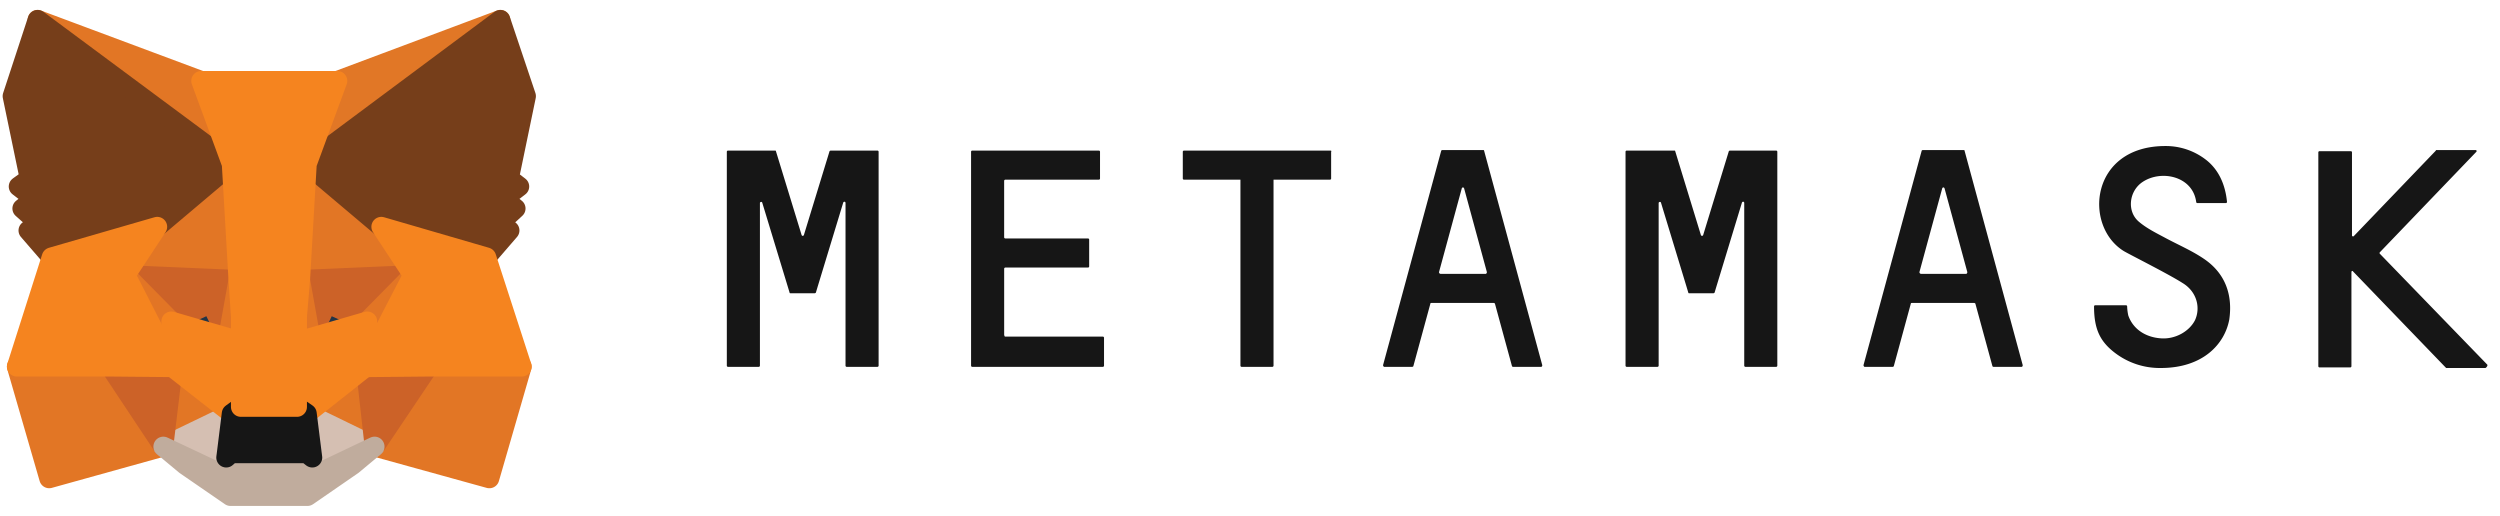 <svg xmlns="http://www.w3.org/2000/svg" width="126" height="26" fill="none" viewBox="0 0 126 26"><path fill="#161616" d="M111.091 13.054c-.633-.431-1.323-.719-2.013-1.093-.432-.23-.892-.46-1.266-.776-.632-.518-.517-1.553.173-2.013.949-.633 2.531-.288 2.703 1.006 0 .029.029.058.058.058h1.438c.028 0 .057-.029.057-.058-.086-.891-.431-1.639-1.064-2.128a3.3 3.3 0 0 0-2.042-.69c-3.796 0-4.141 4.026-2.099 5.292.23.143 2.243 1.15 2.962 1.61.719.431.92 1.237.633 1.87-.288.575-1.007.977-1.726.92-.805-.058-1.409-.49-1.639-1.15a2.5 2.5 0 0 1-.058-.46c0-.03-.028-.058-.057-.058h-1.553c-.029 0-.058.028-.058.057 0 1.122.288 1.754 1.036 2.33a3.72 3.72 0 0 0 2.329.776c2.128 0 3.221-1.208 3.451-2.444.173-1.208-.172-2.301-1.265-3.049M43.305 7.59h-1.438c-.028 0-.057.028-.057.028l-1.294 4.228c-.03.057-.087.057-.115 0l-1.295-4.228c0-.029-.028-.029-.057-.029H36.69a.06.06 0 0 0-.058.058v10.785c0 .028.029.057.058.057h1.553a.06.06 0 0 0 .057-.057v-8.197c0-.057.086-.086.115-.028l1.294 4.256.087.287c0 .03.028.03.057.03h1.208c.029 0 .058-.03.058-.03l.086-.287 1.294-4.256c.029-.058.115-.058.115.028v8.197c0 .028.029.057.057.057h1.553a.06.06 0 0 0 .058-.057V7.647a.06.06 0 0 0-.058-.058zM87.191 7.59c-.028 0-.057.028-.057.028l-1.294 4.228c-.029.057-.087.057-.115 0L84.43 7.618c0-.029-.03-.029-.058-.029h-2.387a.06.06 0 0 0-.058.058v10.785c0 .028.03.057.058.057h1.553a.06.06 0 0 0 .058-.057v-8.197c0-.057.086-.086.115-.028l1.294 4.256.086.287c0 .03.029.03.058.03h1.207c.03 0 .058-.03.058-.03l.086-.287 1.294-4.256c.03-.058.115-.058.115.028v8.197c0 .028.03.057.058.057h1.553a.06.06 0 0 0 .057-.057V7.647a.06.06 0 0 0-.057-.058zM67.06 7.59H59.67a.06.06 0 0 0-.057.057v1.352c0 .028.029.057.057.057h2.848v9.376c0 .028.028.057.057.057h1.553a.06.06 0 0 0 .058-.057V9.056h2.847A.06.06 0 0 0 67.089 9V7.647c.029-.029 0-.058-.028-.058M76.263 18.49h1.41c.028 0 .057-.029.057-.086L74.797 7.59c0-.028-.03-.028-.058-.028h-2.042c-.029 0-.057.028-.057.028l-2.934 10.814c0 .029.03.086.058.086h1.409c.029 0 .058-.029.058-.029l.862-3.163c0-.029.03-.029.058-.029h3.135c.028 0 .057.029.057.029l.863 3.163s.029.03.057.03m-3.738-4.774 1.15-4.228c.029-.057.086-.057.115 0l1.15 4.228c0 .029-.028.086-.057.086h-2.272c-.058 0-.086-.057-.086-.086M100.479 18.49h1.409c.028 0 .057-.029.057-.086L99.012 7.59c0-.028-.029-.028-.058-.028h-2.042c-.028 0-.057.028-.057.028L93.92 18.404c0 .029.03.086.058.086h1.41c.028 0 .057-.029.057-.029l.862-3.163c0-.029.03-.029.058-.029H99.5c.028 0 .057.029.057.029l.863 3.163s.029.03.058.03m-3.74-4.774 1.151-4.228c.029-.057.086-.057.115 0l1.15 4.228c0 .029-.028.086-.057.086h-2.272c-.057 0-.086-.057-.086-.086M50.61 16.879v-3.337c0-.028.028-.057.057-.057h4.17a.06.06 0 0 0 .057-.057v-1.352a.06.06 0 0 0-.057-.058h-4.17a.06.06 0 0 1-.058-.057V9.114c0-.03.029-.058.058-.058h4.716A.06.06 0 0 0 55.441 9V7.647a.06.06 0 0 0-.058-.058H49a.06.06 0 0 0-.058.058v10.785c0 .028.029.057.058.057h6.586a.06.06 0 0 0 .057-.057v-1.41a.06.06 0 0 0-.057-.057h-4.947c0-.029-.029-.058-.029-.086M125.356 18.375l-5.406-5.58q-.043-.042 0-.086l4.86-5.061c.029-.029 0-.086-.029-.086h-1.984c-.029 0-.029 0-.029.028l-4.141 4.314c-.029.029-.087 0-.087-.029V7.677c0-.03-.028-.058-.057-.058h-1.582c-.029 0-.057.029-.057.058V18.46c0 .03.028.058.057.058h1.553c.029 0 .058-.029.058-.058v-4.745c0-.057.057-.086.086-.029l4.659 4.832.029.029h1.984c.086-.058.115-.144.086-.173"/><path fill="#e17726" stroke="#e17726" stroke-linecap="round" stroke-linejoin="round" d="M25.218 1 15.125 8.508l1.877-4.431z"/><path fill="#e27625" stroke="#e27625" stroke-linecap="round" stroke-linejoin="round" d="m1.894 1 10.031 7.57-1.785-4.493zM21.587 18.385l-2.708 4.123 5.785 1.6 1.63-5.63zM.848 18.477l1.631 5.63 5.754-1.6-2.677-4.122z"/><path fill="#e27625" stroke="#e27625" stroke-linecap="round" stroke-linejoin="round" d="m7.925 11.431-1.6 2.43 5.693.247-.185-6.154zM19.217 11.43l-3.969-3.538-.123 6.215 5.692-.246zM8.233 22.508l3.446-1.662-2.985-2.338zM15.464 20.846l3.415 1.662-.462-4z"/><path fill="#d5bfb2" stroke="#d5bfb2" stroke-linecap="round" stroke-linejoin="round" d="m18.878 22.508-3.415-1.661.277 2.215-.031.954zM8.232 22.508l3.2 1.508-.03-.954.277-2.215z"/><path fill="#233447" stroke="#233447" stroke-linecap="round" stroke-linejoin="round" d="m11.494 17.031-2.861-.83 2-.924zM15.648 17.031l.831-1.754 2.03.923z"/><path fill="#cc6228" stroke="#cc6228" stroke-linecap="round" stroke-linejoin="round" d="m8.233 22.509.493-4.123-3.17.092zM18.419 18.386l.461 4.123 2.708-4.03zM20.817 13.862l-5.692.246.523 2.924.83-1.754 2.032.923zM8.634 16.2l2-.922.861 1.754.524-2.924-5.693-.246z"/><path fill="#e27525" stroke="#e27525" stroke-linecap="round" stroke-linejoin="round" d="m6.325 13.861 2.37 4.647-.062-2.308zM18.51 16.2l-.093 2.308 2.4-4.647zM12.018 14.107l-.524 2.924.646 3.476.154-4.584zM15.126 14.107l-.277 1.816.123 4.584.677-3.477z"/><path fill="#f5841f" stroke="#f5841f" stroke-linecap="round" stroke-linejoin="round" d="m15.648 17.031-.677 3.477.492.338 2.954-2.338.093-2.308zM8.633 16.2l.061 2.308 2.985 2.338.461-.338-.646-3.477z"/><path fill="#c0ac9d" stroke="#c0ac9d" stroke-linecap="round" stroke-linejoin="round" d="m15.71 24.016.03-.954-.276-.216h-3.816l-.246.216.03.953-3.2-1.507 1.109.923L11.618 25h3.876l2.277-1.57 1.108-.923z"/><path fill="#161616" stroke="#161616" stroke-linecap="round" stroke-linejoin="round" d="m15.463 20.846-.492-.338h-2.83l-.463.338-.276 2.216.246-.216h3.815l.277.216z"/><path fill="#763e1a" stroke="#763e1a" stroke-linecap="round" stroke-linejoin="round" d="m25.649 9 .861-4.154L25.218 1l-9.754 7.262 3.754 3.169 5.292 1.538 1.17-1.354-.493-.369.8-.738-.615-.493.8-.615zM.633 4.846 1.495 9l-.554.4.8.615-.616.493.831.738-.523.37 1.17 1.353 5.322-1.538 3.754-3.17L1.895 1z"/><path fill="#f5841f" stroke="#f5841f" stroke-linecap="round" stroke-linejoin="round" d="m24.51 12.97-5.292-1.54 1.6 2.431-2.4 4.647 3.17-.031h4.707zM7.925 11.43l-5.323 1.54-1.754 5.507h4.708l3.138.03-2.37-4.646zM15.126 14.108l.338-5.846 1.539-4.185H10.14l1.539 4.185.338 5.846.123 1.846v4.554h2.83v-4.554z"/></svg>